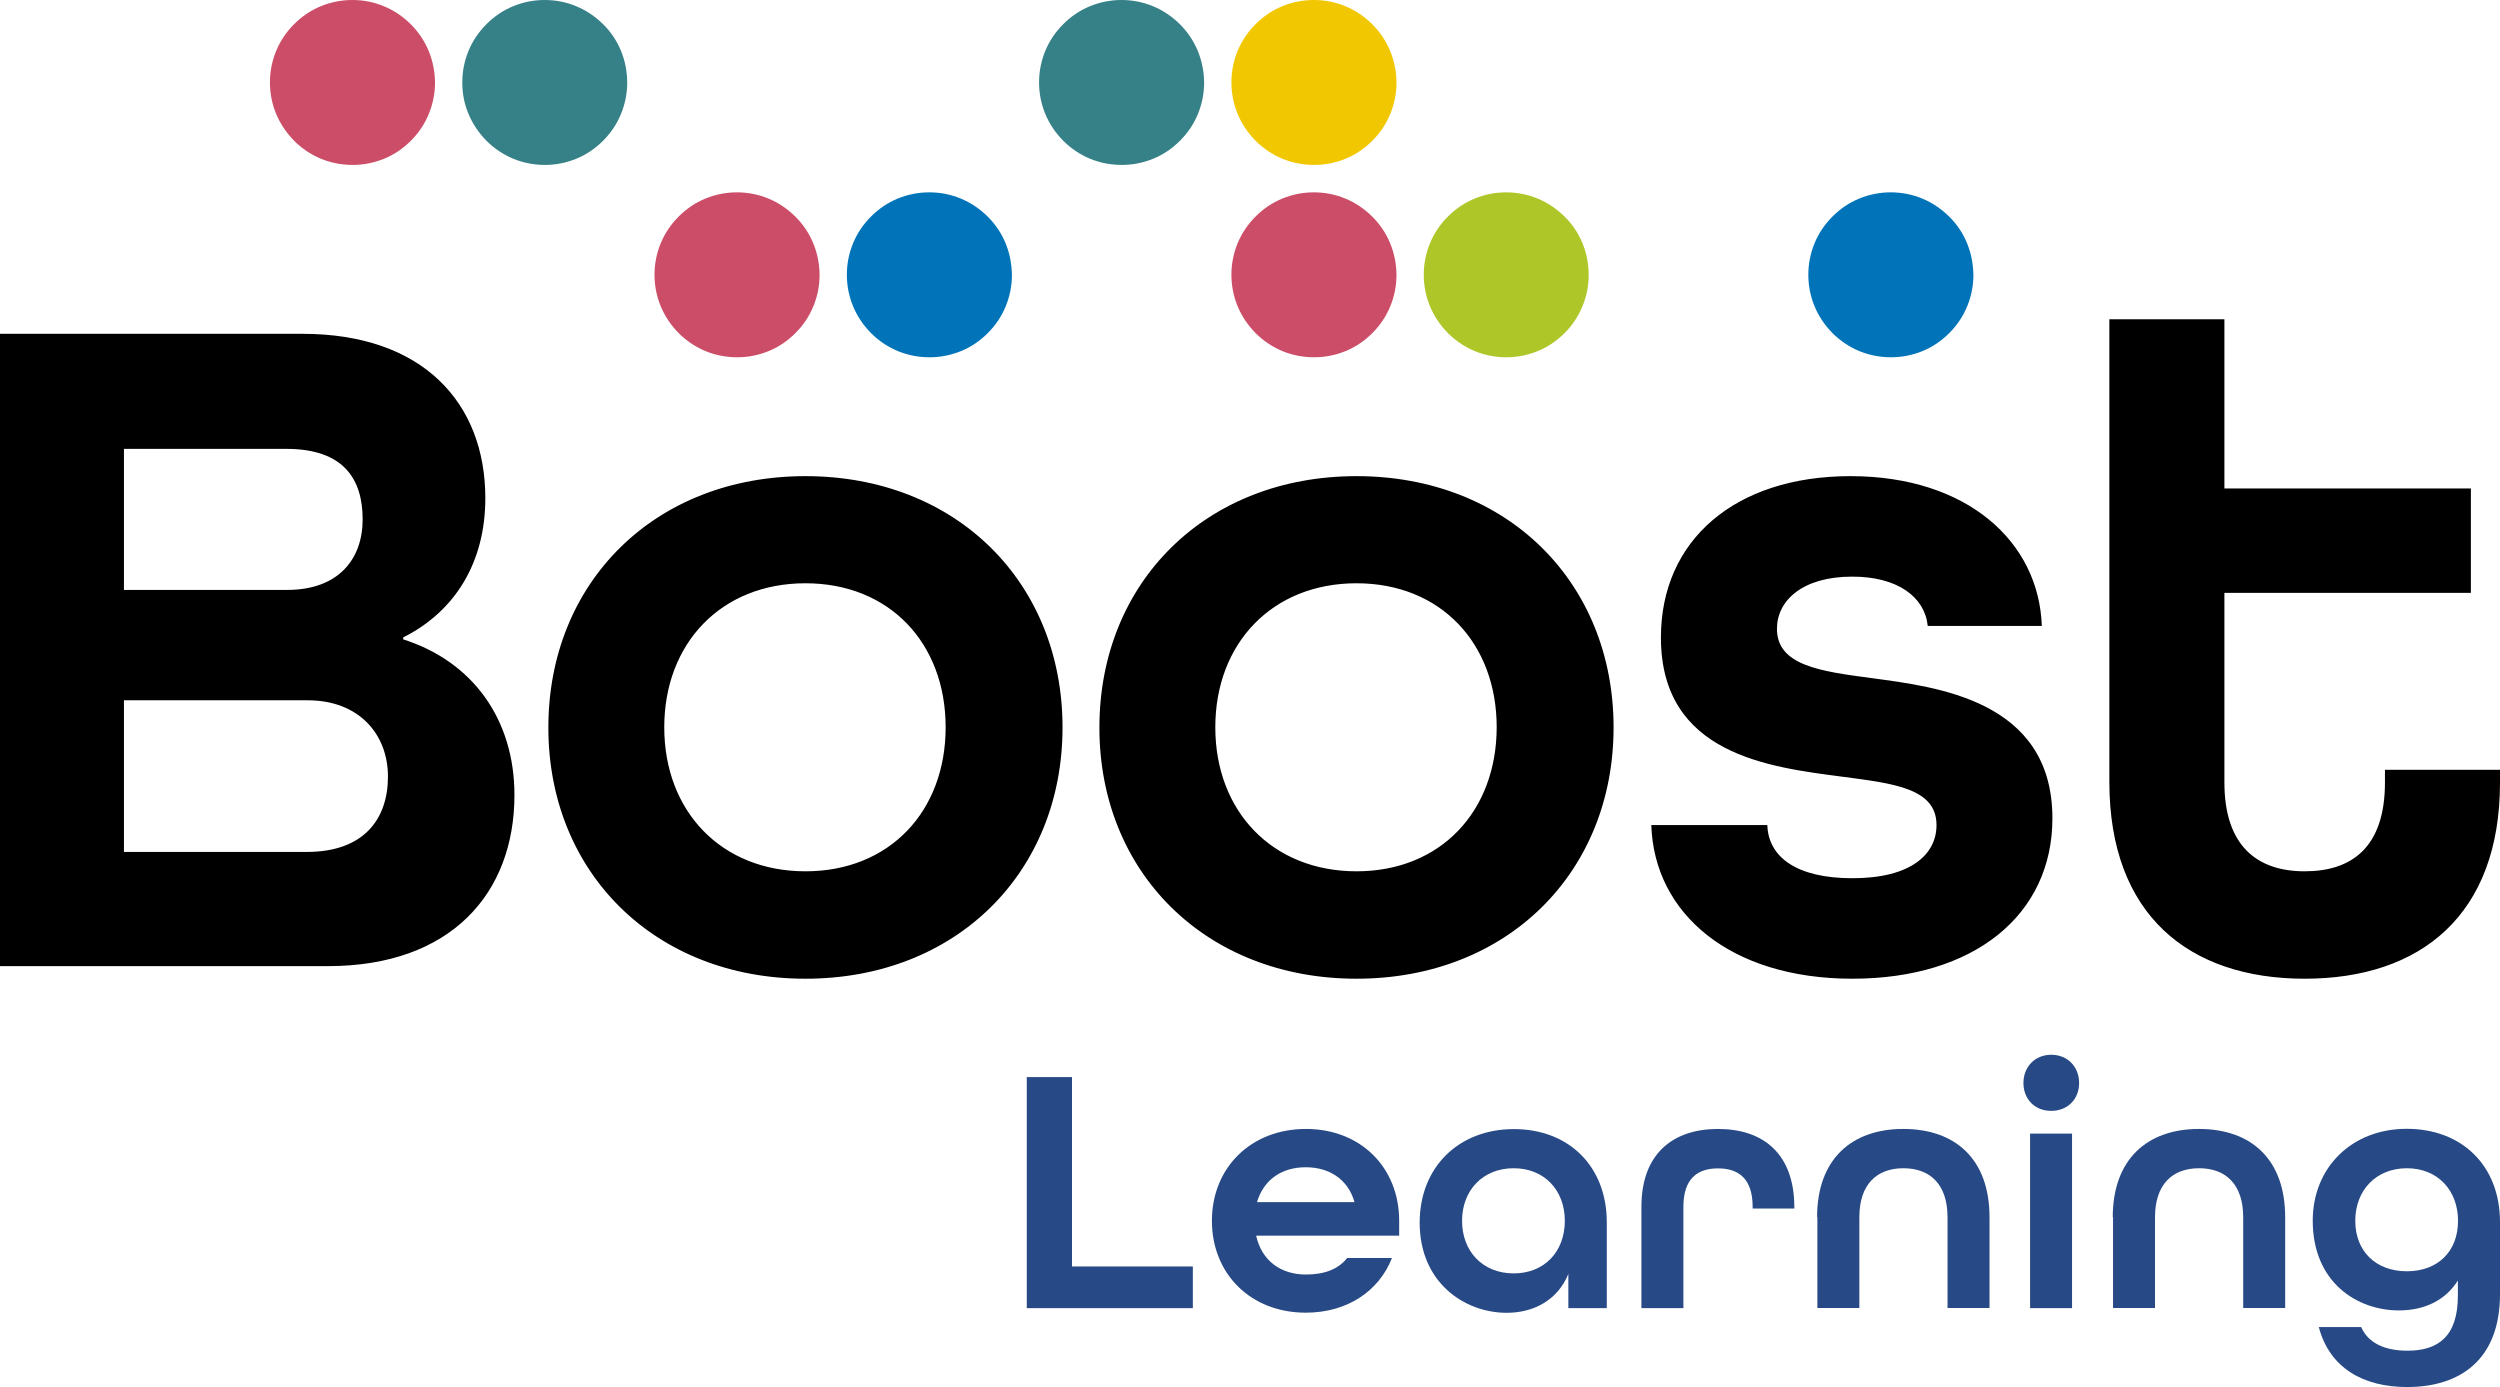 <svg xmlns="http://www.w3.org/2000/svg"
xmlns:xlink="http://www.w3.org/1999/xlink" version="1.1" id="Layer_1" x="0px" y="0px" style="enable-background:new 0 0 425.2 425.2;" xml:space="preserve" viewBox="124.65 184.95 176.89 98.14">
<style type="text/css">
	.st0{fill:#CC4D67;}
	.st1{fill:#368087;}
	.st2{fill:#F0C700;}
	.st3{fill:#0073B9;}
	.st4{fill:#AFC629;}
	.st5{fill:#274986;}
</style>
<g>
<g>
<path d="M287.72,254.2c8.21,0,13.82-4.51,13.82-13.89v-0.89h-8.14v0.89c0,4.58-2.33,6.29-5.68,6.29c-3.35,0-5.68-1.78-5.68-6.29    v-13.41h17.44v-7.39h-17.44v-11.97h-8.14v32.76C273.91,249.68,279.52,254.2,287.72,254.2 M255.71,254.2    c8.62,0,14.16-4.51,14.16-11.35c0-8.41-8.28-9.3-12.79-9.92c-3.63-0.48-6.7-0.89-6.7-3.49c0-1.98,1.78-3.69,5.33-3.69    c3.21,0,5.13,1.44,5.34,3.49h8.07c-0.2-5.95-5.27-10.6-13.54-10.6c-8.14,0-13.41,4.51-13.41,11.42c0,8.28,7.66,9.17,12.86,9.85    c3.63,0.48,6.64,0.82,6.64,3.42c0,2.05-1.78,3.76-5.95,3.76c-3.97,0-5.95-1.51-6.02-3.76h-8.21    C241.69,249.61,247.1,254.2,255.71,254.2 M220.63,246.6c-5.95,0-9.99-4.24-9.99-10.19c0-5.95,4.04-10.19,9.99-10.19    c5.95,0,9.92,4.24,9.92,10.19C230.54,242.36,226.58,246.6,220.63,246.6 M220.63,254.2c10.67,0,18.19-7.52,18.19-17.78    c0-10.26-7.52-17.78-18.19-17.78c-10.67,0-18.19,7.52-18.19,17.78C202.43,246.67,209.96,254.2,220.63,254.2 M181.64,246.6    c-5.95,0-9.99-4.24-9.99-10.19c0-5.95,4.04-10.19,9.99-10.19s9.92,4.24,9.92,10.19C191.56,242.36,187.59,246.6,181.64,246.6     M181.64,254.2c10.67,0,18.19-7.52,18.19-17.78c0-10.26-7.52-17.78-18.19-17.78c-10.67,0-18.19,7.52-18.19,17.78    C163.44,246.67,170.97,254.2,181.64,254.2 M133.42,245.24V234.5h13c3.62,0,5.68,2.39,5.68,5.4c0,2.94-1.64,5.33-5.75,5.33H133.42z     M133.42,226.7v-9.99h11.49c4.04,0,5.4,2.12,5.4,4.99c0,2.81-1.71,4.99-5.34,4.99H133.42z M124.66,253.31h23.19    c8.69,0,13.2-5.13,13.2-12.11c0-5.34-2.94-9.44-7.87-11.01v-0.14c3.69-1.85,5.81-5.33,5.81-9.85c0-6.77-4.45-11.63-12.93-11.63    h-21.41V253.31z"/>
<path class="st0" d="M154.98,188.55c-0.29-0.7-0.72-1.34-1.27-1.89c-0.57-0.56-1.2-0.98-1.9-1.27c-0.7-0.29-1.44-0.44-2.23-0.44    c-0.78,0-1.52,0.15-2.23,0.44c-0.71,0.29-1.34,0.72-1.89,1.27c-0.56,0.56-0.98,1.19-1.27,1.89c-0.29,0.71-0.44,1.45-0.44,2.23    c0,0.78,0.15,1.53,0.44,2.23c0.29,0.7,0.72,1.33,1.27,1.9c0.55,0.55,1.18,0.97,1.89,1.27c0.71,0.29,1.46,0.44,2.25,0.44    c0.78,0,1.52-0.15,2.23-0.44c0.71-0.29,1.34-0.72,1.89-1.27c0.56-0.56,0.98-1.19,1.27-1.9s0.44-1.45,0.44-2.23    C155.42,190,155.27,189.26,154.98,188.55"/>
<path class="st1" d="M168.59,188.55c-0.29-0.7-0.71-1.34-1.27-1.89c-0.57-0.56-1.2-0.98-1.9-1.27c-0.7-0.29-1.44-0.44-2.23-0.44    c-0.78,0-1.52,0.15-2.23,0.44c-0.71,0.29-1.34,0.72-1.89,1.27c-0.56,0.56-0.98,1.19-1.27,1.89c-0.29,0.71-0.44,1.45-0.44,2.23    c0,0.78,0.14,1.53,0.44,2.23c0.29,0.7,0.71,1.33,1.27,1.9c0.55,0.55,1.18,0.97,1.89,1.27c0.71,0.29,1.46,0.44,2.24,0.44    c0.78,0,1.52-0.15,2.23-0.44c0.71-0.29,1.34-0.72,1.89-1.27c0.56-0.56,0.98-1.19,1.27-1.9s0.44-1.45,0.44-2.23    C169.02,190,168.88,189.26,168.59,188.55"/>
<path class="st1" d="M209.4,188.55c-0.29-0.7-0.72-1.34-1.27-1.89c-0.57-0.56-1.2-0.98-1.9-1.27c-0.7-0.29-1.44-0.44-2.23-0.44    c-0.78,0-1.52,0.15-2.23,0.44c-0.71,0.29-1.34,0.72-1.89,1.27c-0.56,0.56-0.98,1.19-1.27,1.89c-0.29,0.71-0.44,1.45-0.44,2.23    c0,0.78,0.15,1.53,0.44,2.23c0.29,0.7,0.71,1.33,1.27,1.9c0.55,0.55,1.18,0.97,1.89,1.27c0.71,0.29,1.46,0.44,2.25,0.44    c0.78,0,1.52-0.15,2.23-0.44c0.71-0.29,1.34-0.72,1.89-1.27c0.56-0.56,0.98-1.19,1.27-1.9c0.29-0.7,0.44-1.45,0.44-2.23    C209.84,190,209.69,189.26,209.4,188.55"/>
<path class="st2" d="M223.01,188.55c-0.29-0.7-0.72-1.34-1.27-1.89c-0.57-0.56-1.2-0.98-1.9-1.27c-0.7-0.29-1.44-0.44-2.23-0.44    c-0.78,0-1.52,0.15-2.23,0.44c-0.71,0.29-1.34,0.72-1.89,1.27c-0.56,0.56-0.98,1.19-1.27,1.89c-0.29,0.71-0.44,1.45-0.44,2.23    c0,0.78,0.15,1.53,0.44,2.23c0.29,0.7,0.71,1.33,1.27,1.9c0.55,0.55,1.18,0.97,1.89,1.27c0.71,0.29,1.46,0.44,2.25,0.44    c0.78,0,1.52-0.15,2.23-0.44c0.71-0.29,1.34-0.72,1.89-1.27c0.56-0.56,0.98-1.19,1.27-1.9c0.29-0.7,0.44-1.45,0.44-2.23    C223.45,190,223.3,189.26,223.01,188.55"/>
<path class="st0" d="M182.19,202.16c-0.29-0.71-0.72-1.34-1.27-1.89c-0.57-0.56-1.2-0.98-1.9-1.27c-0.7-0.29-1.44-0.44-2.23-0.44    c-0.78,0-1.52,0.15-2.23,0.44c-0.71,0.29-1.34,0.72-1.89,1.27c-0.56,0.56-0.98,1.19-1.27,1.89c-0.29,0.71-0.44,1.45-0.44,2.23    c0,0.78,0.15,1.53,0.44,2.23c0.29,0.7,0.71,1.33,1.27,1.9c0.55,0.55,1.18,0.97,1.89,1.27c0.71,0.29,1.46,0.44,2.25,0.44    c0.78,0,1.52-0.15,2.23-0.44c0.71-0.29,1.34-0.72,1.89-1.27c0.56-0.56,0.98-1.19,1.27-1.9c0.29-0.7,0.44-1.45,0.44-2.23    C182.63,203.6,182.48,202.86,182.19,202.16"/>
<path class="st3" d="M195.8,202.16c-0.29-0.71-0.72-1.34-1.27-1.89c-0.57-0.56-1.2-0.98-1.9-1.27c-0.7-0.29-1.44-0.44-2.23-0.44    c-0.78,0-1.52,0.15-2.23,0.44c-0.71,0.29-1.34,0.72-1.89,1.27c-0.56,0.56-0.98,1.19-1.27,1.89c-0.29,0.71-0.44,1.45-0.44,2.23    c0,0.78,0.15,1.53,0.44,2.23c0.29,0.7,0.71,1.33,1.27,1.9c0.55,0.55,1.18,0.97,1.89,1.27c0.71,0.29,1.46,0.44,2.25,0.44    c0.78,0,1.52-0.15,2.23-0.44c0.71-0.29,1.34-0.72,1.89-1.27c0.56-0.56,0.98-1.19,1.27-1.9c0.29-0.7,0.44-1.45,0.44-2.23    C196.23,203.6,196.09,202.86,195.8,202.16"/>
<path class="st0" d="M223.01,202.16c-0.29-0.71-0.72-1.34-1.27-1.89c-0.57-0.56-1.2-0.98-1.9-1.27c-0.7-0.29-1.44-0.44-2.23-0.44    c-0.78,0-1.52,0.15-2.23,0.44c-0.71,0.29-1.34,0.72-1.89,1.27c-0.56,0.56-0.98,1.19-1.27,1.89c-0.29,0.71-0.44,1.45-0.44,2.23    c0,0.78,0.15,1.53,0.44,2.23c0.29,0.7,0.71,1.33,1.27,1.9c0.55,0.55,1.18,0.97,1.89,1.27c0.71,0.29,1.46,0.44,2.25,0.44    c0.78,0,1.52-0.15,2.23-0.44c0.71-0.29,1.34-0.72,1.89-1.27c0.56-0.56,0.98-1.19,1.27-1.9c0.29-0.7,0.44-1.45,0.44-2.23    C223.45,203.6,223.3,202.86,223.01,202.16"/>
<path class="st4" d="M236.62,202.16c-0.29-0.71-0.71-1.34-1.27-1.89c-0.57-0.56-1.2-0.98-1.9-1.27c-0.7-0.29-1.44-0.44-2.23-0.44    c-0.78,0-1.52,0.15-2.23,0.44c-0.71,0.29-1.34,0.72-1.89,1.27c-0.56,0.56-0.98,1.19-1.27,1.89c-0.29,0.71-0.44,1.45-0.44,2.23    c0,0.78,0.15,1.53,0.44,2.23c0.29,0.7,0.71,1.33,1.27,1.9c0.55,0.55,1.18,0.97,1.89,1.27c0.71,0.29,1.46,0.44,2.24,0.44    c0.78,0,1.52-0.15,2.23-0.44c0.71-0.29,1.34-0.72,1.89-1.27c0.56-0.56,0.98-1.19,1.27-1.9c0.29-0.7,0.44-1.45,0.44-2.23    C237.05,203.6,236.91,202.86,236.62,202.16"/>
<path class="st3" d="M263.83,202.16c-0.29-0.71-0.71-1.34-1.27-1.89c-0.57-0.56-1.2-0.98-1.9-1.27c-0.7-0.29-1.44-0.44-2.23-0.44    c-0.78,0-1.52,0.15-2.23,0.44c-0.71,0.29-1.34,0.72-1.89,1.27c-0.56,0.56-0.98,1.19-1.27,1.89c-0.29,0.71-0.44,1.45-0.44,2.23    c0,0.78,0.15,1.53,0.44,2.23c0.29,0.7,0.71,1.33,1.27,1.9c0.55,0.55,1.18,0.97,1.89,1.27c0.71,0.29,1.46,0.44,2.25,0.44    c0.78,0,1.52-0.15,2.23-0.44c0.71-0.29,1.34-0.72,1.89-1.27c0.56-0.56,0.98-1.19,1.27-1.9c0.29-0.7,0.44-1.45,0.44-2.23    C264.26,203.6,264.12,202.86,263.83,202.16"/>
</g>
</g>
<g>
<path class="st5" d="M197.3,261.16h3.2v13.4h8.55v2.95H197.3V261.16z"/>
<path class="st5" d="M210.4,271.33c0-3.75,2.75-6.5,6.65-6.5c3.9,0,6.6,2.75,6.6,6.5v1.05h-10.12c0.4,1.8,1.77,2.75,3.52,2.75   c1.32,0,2.3-0.38,2.92-1.17h3.17c-0.92,2.35-3.17,3.87-6.1,3.87C213.14,277.83,210.4,275.08,210.4,271.33z M220.49,270.01   c-0.47-1.65-1.82-2.47-3.45-2.47c-1.67,0-2.97,0.85-3.45,2.47H220.49z"/>
<path class="st5" d="M225.1,271.46c0-3.92,2.75-6.62,6.67-6.62c3.87,0,6.57,2.62,6.57,6.6v6.07h-2.72v-2.42   c-0.75,1.83-2.42,2.75-4.37,2.75C228.24,277.83,225.1,275.68,225.1,271.46z M235.37,271.33c0-2.17-1.45-3.72-3.62-3.72   s-3.65,1.55-3.65,3.72c0,2.17,1.47,3.72,3.65,3.72S235.37,273.51,235.37,271.33z"/>
<path class="st5" d="M240.79,270.33c0-3.72,2.2-5.5,5.42-5.5c3.22,0,5.4,1.77,5.4,5.55v0.08h-2.95v-0.12c0-2-1-2.72-2.45-2.72   c-1.45,0-2.45,0.72-2.45,2.72v7.17h-2.97V270.33z"/>
<path class="st5" d="M253.22,271.08c0-4.12,2.45-6.25,6.1-6.25c3.65,0,6.1,2.1,6.1,6.25v6.42h-2.97v-6.42   c0-2.35-1.25-3.47-3.12-3.47c-1.87,0-3.12,1.12-3.12,3.47v6.42h-2.97V271.08z"/>
<path class="st5" d="M267.82,261.58c0-1.15,0.82-2,1.97-2c1.15,0,1.97,0.85,1.97,2c0,1.15-0.82,1.97-1.97,1.97   C268.64,263.56,267.82,262.73,267.82,261.58z M268.29,265.16h2.97v12.35h-2.97V265.16z"/>
<path class="st5" d="M274.14,271.08c0-4.12,2.45-6.25,6.1-6.25c3.65,0,6.1,2.1,6.1,6.25v6.42h-2.97v-6.42   c0-2.35-1.25-3.47-3.12-3.47c-1.87,0-3.12,1.12-3.12,3.47v6.42h-2.97V271.08z"/>
<path class="st5" d="M288.72,278.85h3c0.5,1.15,1.7,1.67,3.27,1.67c2.2,0,3.57-1.03,3.57-3.9v-1.07c-0.85,1.37-2.32,2.12-4.17,2.12   c-2.95,0-6.1-1.97-6.1-6.35c0-3.75,2.75-6.5,6.65-6.5s6.6,2.6,6.6,6.6v5.1c0,4.72-2.92,6.57-6.55,6.57   C291.92,283.1,289.49,281.78,288.72,278.85z M298.57,271.33c0-2.17-1.45-3.72-3.62-3.72s-3.65,1.55-3.65,3.72   c0,2.17,1.47,3.57,3.65,3.57S298.57,273.51,298.57,271.33z"/>
</g>
<g>
</g>
<g>
</g>
<g>
</g>
<g>
</g>
<g>
</g>
<g>
</g>
</svg>